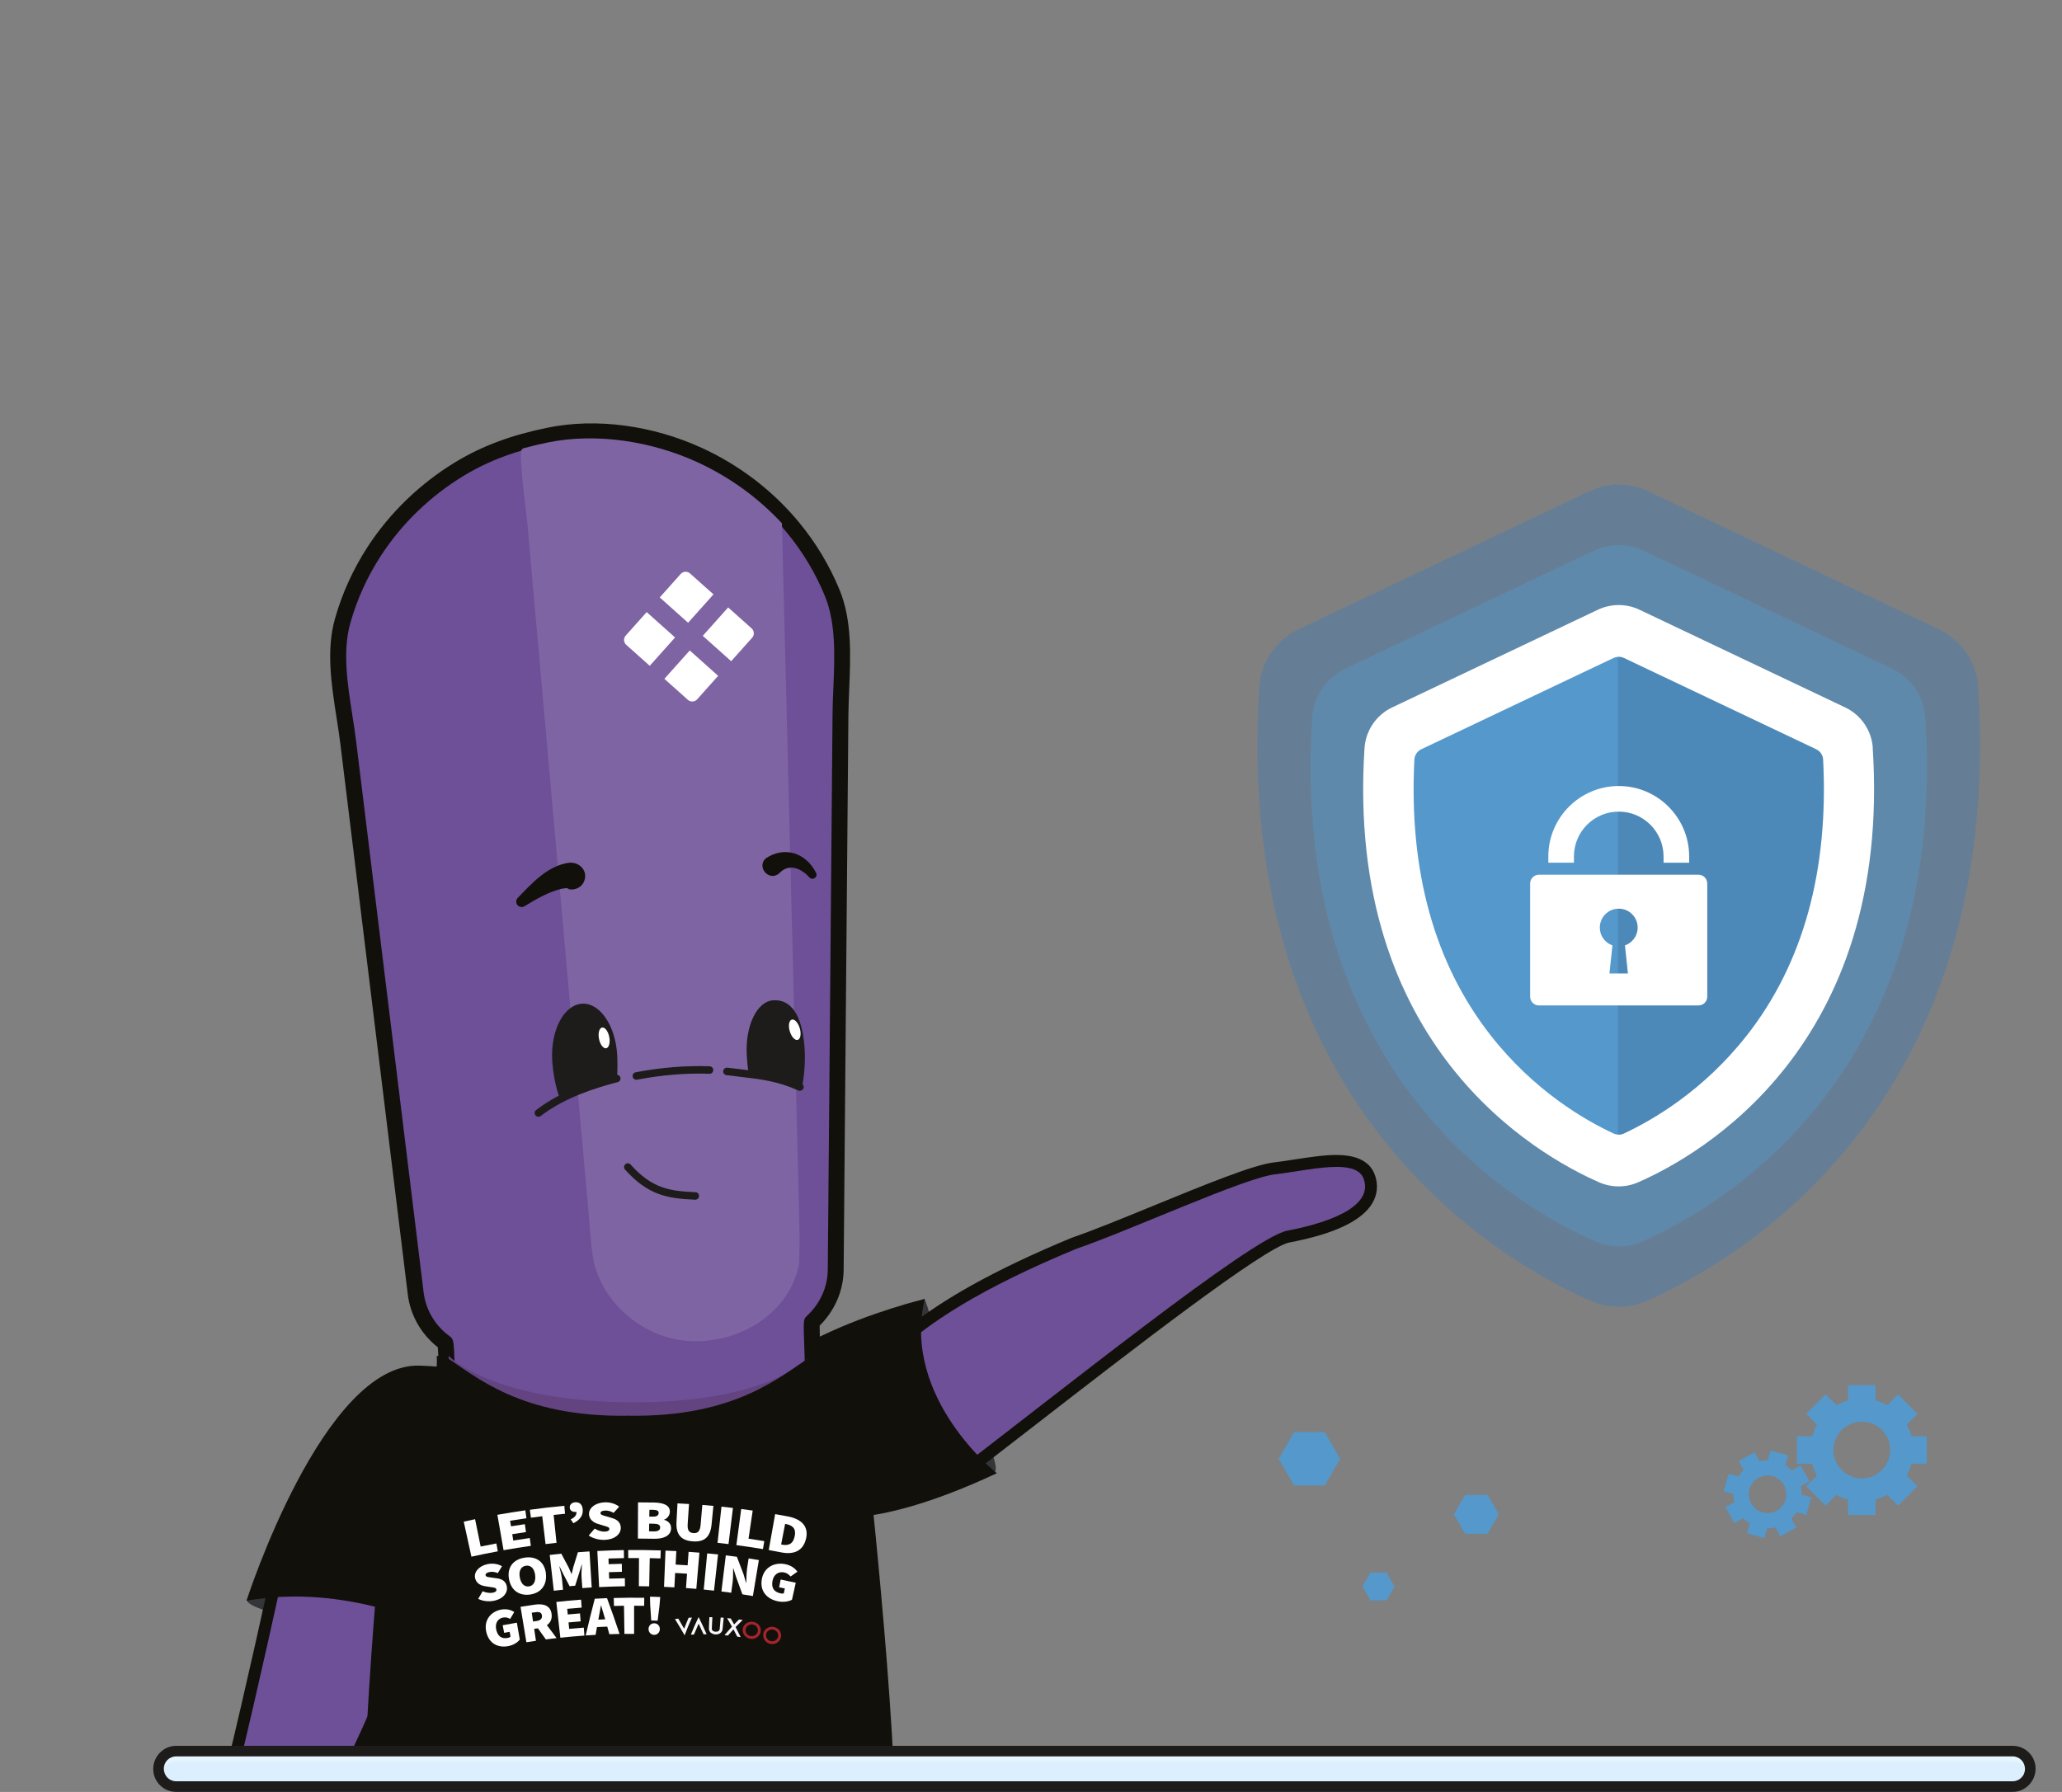 <svg width="451" height="392" viewBox="0 0 451 392" fill="none" xmlns="http://www.w3.org/2000/svg">
<rect x="0" y="0" width="451" height="392" fill="#808080" stroke="none"/>
<g clip-path="url(#clip0_4936_19061)">
<mask id="mask0_4936_19061" style="mask-type:luminance" maskUnits="userSpaceOnUse" x="0" y="0" width="344" height="385">
<path d="M343.74 0.561H0V384.811H343.74V0.561Z" fill="white"/>
</mask>
<g mask="url(#mask0_4936_19061)">
<path d="M58.751 352.522C58.751 352.522 53.671 351.122 54.021 349.852C54.021 349.852 56.621 347.722 57.711 346.742C58.801 345.762 58.751 352.522 58.751 352.522Z" fill="#333538"/>
<path d="M202.201 284.102C202.201 284.102 204.251 288.962 203.041 289.462C203.041 289.462 199.761 288.742 198.321 288.502C196.881 288.262 202.201 284.102 202.201 284.102Z" fill="#333538"/>
<path d="M216.58 316.781C216.58 316.781 218.63 321.641 217.42 322.141C217.42 322.141 214.14 321.421 212.7 321.181C211.26 320.941 216.58 316.781 216.58 316.781Z" fill="#333538"/>
<path d="M45.901 444.761C45.331 444.761 44.721 444.561 44.041 444.141C40.881 442.211 38.421 438.111 37.611 433.451C36.801 428.771 37.801 424.261 40.361 421.091C45.001 415.341 56.321 363.731 62.401 336.001L63.081 332.891C63.121 332.698 63.857 331.604 65.291 329.611C65.831 328.861 66.311 328.191 66.481 327.951C69.001 322.371 72.531 321.201 75.051 321.201C78.261 321.201 81.761 323.091 85.141 326.681C94.821 336.911 91.541 357.471 75.131 389.521C72.641 393.721 69.441 399.921 66.051 406.481C60.781 416.691 55.321 427.251 52.391 430.421C49.881 433.131 49.311 436.931 48.881 439.701C48.481 442.311 48.111 444.771 45.881 444.771L45.901 444.761Z" fill="#6E5099"/>
<path d="M75.06 322.51C77.94 322.51 81.13 324.32 84.2 327.58C90.33 334.06 94.56 348.72 73.98 388.92C67.63 399.62 56.05 424.55 51.45 429.53C46.5 434.87 48.43 443.46 45.9 443.46C45.58 443.46 45.2 443.33 44.72 443.03C39.14 439.62 36.09 428.47 41.38 421.91C46.38 415.71 57.74 363.34 64.36 333.17C64.36 333.13 67.61 328.64 67.63 328.6C69.49 324.41 72.11 322.51 75.06 322.51ZM75.06 319.9C69.62 319.9 66.67 324.42 65.35 327.3C65.15 327.58 64.74 328.15 64.28 328.79C62.713 330.97 61.89 332.244 61.81 332.61L61.12 335.75C55.06 363.36 43.79 414.76 39.34 420.28C36.54 423.75 35.44 428.64 36.32 433.69C37.19 438.71 39.89 443.15 43.35 445.27C44.24 445.81 45.07 446.08 45.89 446.08C49.24 446.08 49.79 442.51 50.18 439.9C50.6 437.15 51.12 433.72 53.35 431.31C56.4 428.01 61.65 417.85 67.21 407.08C70.59 400.54 73.78 394.36 76.21 390.26C76.24 390.21 76.26 390.17 76.29 390.12C92.99 357.52 96.19 336.48 86.09 325.79C82.45 321.94 78.63 319.9 75.05 319.9H75.06Z" fill="#12100B"/>
<path d="M200.66 326.531C193.12 326.531 186.91 320.741 186.52 313.351C185.79 299.281 201.6 285.761 234.87 271.991C239.49 270.411 245.95 267.761 252.78 264.961C263.41 260.601 274.41 256.101 278.69 255.591C280.22 255.411 281.84 255.161 283.41 254.921C286.5 254.451 289.7 253.961 292.35 253.961C293.84 253.961 298.36 253.961 299.56 257.621C300.13 259.341 299.95 261.001 299.04 262.541C296.46 266.921 288.25 269.291 281.82 270.511C276.07 271.601 248.32 293.111 226.03 310.401C219.19 315.701 212.73 320.711 207.16 324.941C207.07 325.011 206.89 325.111 206.78 325.151C204.87 326.071 202.8 326.541 200.66 326.541V326.531Z" fill="#6E5099"/>
<path d="M292.352 255.26C295.362 255.26 297.632 255.92 298.312 258.02C300.352 264.23 289.852 267.64 281.572 269.21C273.742 270.69 230.962 305.21 206.362 323.89C206.322 323.92 206.282 323.93 206.242 323.95C204.422 324.83 202.512 325.23 200.652 325.23C194.172 325.23 188.182 320.32 187.822 313.29C187.352 304.39 193.632 290.47 235.372 273.2C247.142 269.17 272.122 257.69 278.852 256.89C283.422 256.35 288.502 255.26 292.352 255.26ZM292.352 252.65C289.602 252.65 286.362 253.15 283.212 253.63C281.652 253.87 280.042 254.12 278.532 254.3C274.072 254.83 263.482 259.17 252.272 263.76C245.462 266.55 239.022 269.19 234.512 270.73C234.462 270.75 234.412 270.77 234.362 270.79C200.512 284.79 184.442 298.74 185.202 313.43C185.622 321.51 192.412 327.85 200.642 327.85C202.952 327.85 205.192 327.34 207.302 326.34C207.462 326.27 207.692 326.16 207.932 325.98C213.502 321.75 219.962 316.74 226.802 311.44C247.822 295.14 276.611 272.82 282.051 271.79C291.791 269.95 297.882 267.06 300.152 263.21C301.242 261.36 301.462 259.29 300.782 257.22C299.792 254.2 296.951 252.66 292.331 252.66L292.352 252.65Z" fill="#12100B"/>
<path d="M95.078 356.07C95.078 356.07 75.878 346.29 53.918 350.16C53.918 350.16 70.688 297.92 91.878 298.74C136.918 300.49 110.908 326.79 95.088 356.07H95.078Z" fill="#12100B"/>
<path d="M218.031 322.28C218.031 322.28 197.141 305.86 202.251 284.15C202.251 284.15 155.351 295.35 160.971 315.8C166.601 336.25 187.881 336.4 218.021 322.28H218.031Z" fill="#12100B"/>
<path d="M96 350.201H93.93L95.17 347.721C95.79 347.511 96.2 348.751 96.2 348.751C96.27 348.961 96.61 349.991 95.99 350.201H96Z" fill="#2D2B28"/>
<path d="M182.011 129.712C179.901 124.552 176.991 119.722 173.441 115.412C167.861 108.642 160.721 103.202 152.751 99.562C142.941 95.072 130.901 93.092 120.191 95.252C113.211 96.662 106.731 98.822 100.611 102.512C93.101 107.042 86.621 113.242 81.841 120.602C78.801 125.282 76.461 130.412 74.941 135.772C72.561 144.172 75.131 153.972 76.171 162.492C76.941 168.742 77.701 174.992 78.471 181.242C80.311 196.282 82.151 211.312 83.991 226.352C85.621 239.682 87.261 253.012 88.891 266.342C89.561 271.872 90.241 277.402 90.921 282.932C91.441 287.222 93.751 291.122 97.351 293.712C97.691 293.952 97.711 303.552 98.061 303.792C100.991 305.762 111.391 316.322 137.561 315.652C137.991 315.642 138.421 315.632 138.851 315.622V315.642C138.961 315.642 139.061 315.622 139.171 315.612C139.281 315.612 139.381 315.612 139.491 315.612C139.601 315.612 139.701 315.592 139.811 315.582C139.921 315.582 140.021 315.582 140.131 315.582V315.562C140.551 315.522 140.981 315.482 141.411 315.442C167.491 313.142 174.981 302.222 177.661 299.932C177.991 299.652 177.301 289.452 177.601 289.172C180.881 286.192 182.741 282.052 182.771 277.732C182.811 272.162 182.871 266.592 182.911 261.022C183.021 247.592 183.141 234.162 183.261 220.732C183.391 205.582 183.521 190.432 183.641 175.282C183.701 168.992 183.751 162.692 183.811 156.402C183.881 147.812 185.321 137.792 182.011 129.712Z" fill="#6E5099"/>
<path d="M137.202 317.491V317.421C136.532 317.431 135.872 317.441 135.222 317.441C112.862 317.441 102.272 309.241 98.202 306.091C97.752 305.741 97.382 305.451 97.092 305.261C96.172 304.651 96.162 304.201 95.952 298.731C95.902 297.371 95.832 295.601 95.762 294.721C92.122 291.881 89.742 287.701 89.192 283.161L74.442 162.721C74.222 160.881 73.922 158.991 73.612 157.001C72.482 149.741 71.312 142.231 73.272 135.311C74.832 129.791 77.232 124.531 80.382 119.661C85.262 112.151 91.942 105.711 99.712 101.021C105.522 97.521 111.912 95.151 119.852 93.541C130.402 91.401 142.662 93.021 153.482 97.971C161.732 101.741 169.102 107.391 174.792 114.301C178.482 118.781 181.452 123.741 183.632 129.041C186.362 135.701 186.042 143.291 185.742 150.631C185.662 152.641 185.582 154.551 185.562 156.401L184.522 277.731C184.492 282.311 182.582 286.731 179.272 289.981C179.262 290.901 179.332 292.851 179.382 294.351C179.592 300.211 179.602 300.561 178.792 301.241C178.532 301.461 178.152 301.851 177.712 302.301C173.972 306.101 165.252 314.981 141.962 317.121V317.171L140.242 317.301C140.132 317.301 140.022 317.301 139.912 317.301C139.812 317.311 139.712 317.321 139.602 317.331C139.482 317.331 139.372 317.331 139.272 317.331C139.152 317.341 139.052 317.351 138.942 317.361L137.192 317.451L137.202 317.491ZM99.642 302.801C99.852 302.961 100.082 303.131 100.332 303.331C104.282 306.391 114.742 314.491 137.522 313.931L139.172 313.891H139.432C139.482 313.891 139.542 313.871 139.612 313.861L141.262 313.711C163.572 311.751 171.742 303.431 175.232 299.881C175.522 299.581 175.782 299.321 176.022 299.091C176.042 298.121 175.962 295.991 175.912 294.501C175.712 288.911 175.702 288.581 176.442 287.901C179.342 285.261 181.022 281.561 181.052 277.731L182.092 156.401C182.102 154.491 182.182 152.561 182.272 150.511C182.562 143.541 182.862 136.331 180.422 130.381C178.382 125.401 175.582 120.741 172.122 116.531C166.762 110.031 159.822 104.711 152.042 101.151C142.032 96.571 130.262 95.011 120.552 96.971C113.022 98.491 106.972 100.731 101.522 104.021C94.202 108.431 87.902 114.501 83.312 121.571C80.342 126.141 78.092 131.091 76.632 136.271C74.882 142.461 75.992 149.591 77.072 156.481C77.382 158.501 77.682 160.411 77.912 162.311L92.662 282.751C93.122 286.551 95.212 290.041 98.382 292.331C99.242 292.951 99.252 293.381 99.452 298.611C99.502 299.961 99.572 301.881 99.652 302.811L99.642 302.801ZM99.032 302.361C99.032 302.361 99.032 302.361 99.042 302.361C99.042 302.361 99.042 302.361 99.032 302.361Z" fill="#12100B"/>
<path d="M174.833 276.161C173.263 285.561 164.373 292.761 153.423 293.381C143.013 293.971 132.993 286.921 130.123 276.961C130.073 276.771 130.013 276.591 129.953 276.401C129.773 275.531 129.503 273.811 129.413 273.071C129.413 272.961 116.593 128.271 115.343 114.411C115.273 113.711 113.603 100.931 114.003 98.491C114.123 98.361 114.253 98.221 114.383 98.091C116.193 97.591 118.033 97.151 119.913 96.771C130.623 94.611 142.663 96.591 152.473 101.081C159.463 104.281 165.803 108.841 171.023 114.481L174.863 268.801C174.863 268.951 174.863 269.091 174.863 269.211C174.873 270.371 174.863 274.411 174.813 276.161H174.833Z" fill="#7F64A4"/>
<path d="M150.511 136.24L144.301 130.69L148.881 125.56C149.411 124.96 150.331 124.91 150.921 125.44L156.051 130.02L150.501 136.23L150.511 136.24Z" fill="white"/>
<path d="M142.112 145.65L136.982 141.07C136.382 140.54 136.332 139.62 136.862 139.03L141.442 133.9L147.652 139.45L142.102 145.66L142.112 145.65Z" fill="white"/>
<path d="M159.921 144.641L153.711 139.091L159.261 132.881L164.391 137.461C164.991 137.991 165.041 138.911 164.511 139.501L159.931 144.631L159.921 144.641Z" fill="white"/>
<path d="M150.443 153.081L145.312 148.501L150.863 142.291L157.073 147.841L152.493 152.971C151.963 153.571 151.042 153.621 150.452 153.091" fill="white"/>
<path d="M117.763 244.291C117.513 244.291 117.273 244.181 117.113 243.971C116.833 243.611 116.903 243.101 117.263 242.821C122.803 238.551 129.863 236.391 134.693 235.131C135.123 235.021 135.583 235.281 135.693 235.721C135.803 236.161 135.543 236.611 135.103 236.721C130.413 237.941 123.563 240.041 118.263 244.131C118.113 244.251 117.933 244.301 117.763 244.301V244.291Z" fill="#1D1C1A"/>
<path d="M174.963 238.622C174.853 238.622 174.733 238.602 174.623 238.552C170.093 236.512 166.453 236.092 161.843 235.552C160.893 235.442 159.913 235.332 158.893 235.192C158.443 235.132 158.123 234.722 158.183 234.272C158.243 233.822 158.643 233.512 159.103 233.562C160.123 233.692 161.093 233.802 162.033 233.912C166.603 234.442 170.543 234.892 175.303 237.042C175.713 237.232 175.903 237.712 175.713 238.122C175.573 238.422 175.273 238.602 174.963 238.602V238.622Z" fill="#1D1C1A"/>
<path d="M139.173 236.2C138.783 236.2 138.443 235.93 138.373 235.53C138.293 235.08 138.583 234.66 139.023 234.57C144.583 233.51 150.023 233.07 155.213 233.25C155.663 233.27 156.023 233.65 156.003 234.1C155.983 234.55 155.613 234.95 155.153 234.89C150.093 234.71 144.773 235.15 139.333 236.19C139.283 236.19 139.233 236.2 139.183 236.2H139.173Z" fill="#1D1C1A"/>
<path d="M152.074 262.441C152.074 262.441 152.044 262.441 152.034 262.441C146.104 262.171 141.834 261.561 136.704 255.851C136.404 255.511 136.434 254.991 136.764 254.691C137.104 254.391 137.624 254.411 137.924 254.751C142.644 260.001 146.434 260.541 152.114 260.801C152.564 260.821 152.914 261.201 152.894 261.661C152.874 262.101 152.514 262.441 152.074 262.441Z" fill="#1D1C1A"/>
<path d="M135.002 230.942C135.062 232.062 135.082 234.492 134.962 235.602C134.062 235.822 133.172 236.052 132.292 236.302C131.282 236.592 130.302 236.902 129.342 237.222C126.852 238.062 124.522 239.032 122.402 240.112C121.532 238.032 120.892 234.302 120.772 231.852C120.442 225.312 123.362 219.812 127.292 219.562C131.222 219.312 134.672 224.412 135.002 230.942Z" fill="#1D1C1A"/>
<path d="M176.014 229.861C176.134 232.231 175.914 235.891 175.344 237.991C171.944 236.651 168.034 235.681 163.794 235.151C163.584 234.101 163.374 231.761 163.324 230.681C163.004 224.351 165.584 219.051 169.084 218.821C173.784 218.501 175.694 223.541 176.014 229.861Z" fill="#1D1C1A"/>
<path d="M174.481 227.479C175.085 227.302 175.284 226.166 174.924 224.941C174.565 223.717 173.784 222.869 173.18 223.046C172.576 223.223 172.377 224.36 172.737 225.584C173.096 226.808 173.877 227.656 174.481 227.479Z" fill="white"/>
<path d="M132.589 229.31C133.206 229.186 133.503 228.071 133.252 226.82C133.001 225.57 132.298 224.656 131.68 224.78C131.063 224.904 130.766 226.018 131.017 227.269C131.268 228.52 131.971 229.433 132.589 229.31Z" fill="white"/>
<path d="M123.771 194.281C124.131 194.431 124.151 194.441 124.351 194.421C124.391 194.401 124.371 194.391 124.341 194.371C123.911 194.221 123.401 194.331 122.861 194.421C119.991 195.091 117.331 196.651 114.741 198.231C114.181 198.591 113.441 198.421 113.091 197.861C112.801 197.401 112.871 196.811 113.221 196.431C116.271 193.301 119.601 189.521 124.231 188.761C126.681 188.361 128.811 190.541 127.681 192.961C126.961 194.401 125.211 194.991 123.771 194.271V194.281Z" fill="#12100B"/>
<path d="M167.554 187.722C171.704 185.012 176.314 186.642 178.464 190.892C179.024 191.842 177.714 192.742 177.004 191.912C175.144 189.862 172.464 188.802 170.394 191.082C168.154 192.912 165.364 189.622 167.544 187.712L167.554 187.722Z" fill="#12100B"/>
<path d="M98.129 296.611V298.571C98.129 298.571 102.149 313.641 137.719 311.331C173.289 309.021 177.209 297.911 177.209 297.911L176.559 297.261C176.559 297.261 167.409 307.091 137.349 306.751C107.289 306.411 98.139 296.611 98.139 296.611H98.129Z" fill="#634481"/>
<path d="M194.852 410.981C184.032 407.901 159.612 403.141 136.042 403.141C114.532 403.141 91.882 407.031 80.492 409.671C77.202 396.951 84.382 324.371 84.382 324.371C88.262 321.331 96.122 305.631 95.522 296.621H97.172C104.102 301.081 113.892 310.091 137.372 309.691C160.842 310.101 170.642 301.081 177.562 296.621H179.172C178.582 305.631 186.462 321.341 190.342 324.371C190.342 324.371 198.562 400.571 194.852 410.981Z" fill="#12100B"/>
<path d="M108.56 337.642C107.41 337.852 106.27 338.082 105.13 338.312C104.72 336.322 104.31 334.322 103.91 332.332C103.08 332.502 102.25 332.682 101.43 332.872C101.99 335.422 102.55 337.972 103.11 340.532C105.03 340.102 106.95 339.712 108.88 339.362C108.78 338.792 108.67 338.222 108.57 337.652L108.56 337.642Z" fill="white"/>
<path d="M115.879 336.451C114.669 336.621 113.459 336.801 112.259 337.001C112.189 336.541 112.109 336.081 112.039 335.611C113.039 335.451 114.039 335.291 115.039 335.151C114.959 334.571 114.879 334.001 114.799 333.421C113.789 333.571 112.779 333.721 111.769 333.891C111.699 333.481 111.639 333.081 111.569 332.671C112.759 332.481 113.949 332.291 115.139 332.121C115.059 331.541 114.979 330.971 114.899 330.391C112.859 330.681 110.829 331.011 108.789 331.371C109.239 333.951 109.689 336.531 110.139 339.111C112.129 338.761 114.119 338.441 116.109 338.161C116.029 337.581 115.949 337.011 115.869 336.431L115.879 336.451Z" fill="white"/>
<path d="M121.721 337.492C121.511 335.462 121.301 333.422 121.091 331.392C121.921 331.302 122.751 331.222 123.581 331.142C123.531 330.562 123.481 329.982 123.431 329.402C120.911 329.632 118.401 329.922 115.891 330.272C115.971 330.852 116.041 331.422 116.121 332.002C116.951 331.892 117.781 331.782 118.601 331.682C118.841 333.712 119.081 335.742 119.321 337.772C120.121 337.672 120.921 337.582 121.721 337.502V337.492Z" fill="white"/>
<path d="M124.818 332.362C125.018 332.642 125.208 332.932 125.408 333.212C126.878 332.482 127.538 331.492 127.458 330.282C127.388 329.172 126.818 328.542 125.788 328.632C125.048 328.692 124.558 329.172 124.618 329.852C124.668 330.452 125.248 330.792 125.948 330.742C125.998 330.742 126.048 330.732 126.088 330.722C126.138 331.442 125.708 331.952 124.818 332.372V332.362Z" fill="white"/>
<path d="M132.258 335.052C131.578 335.082 130.748 334.802 130.068 334.392C129.628 334.892 129.198 335.402 128.758 335.902C129.788 336.602 131.118 336.892 132.268 336.852C134.528 336.762 135.798 335.552 135.778 334.212C135.758 333.122 135.088 332.442 133.908 332.092C133.528 331.982 133.138 331.862 132.758 331.752C131.898 331.502 131.358 331.402 131.338 331.022C131.318 330.672 131.688 330.472 132.308 330.442C133.008 330.412 133.568 330.592 134.208 330.942C134.608 330.492 135.018 330.042 135.428 329.592C134.538 328.892 133.318 328.592 132.238 328.642C130.148 328.732 128.748 329.932 128.828 331.282C128.898 332.422 129.818 333.082 130.828 333.372C131.218 333.492 131.608 333.612 131.998 333.732C132.788 333.962 133.268 334.072 133.278 334.452C133.288 334.802 132.988 335.022 132.248 335.052H132.258Z" fill="white"/>
<path d="M146.78 334.392C146.83 333.342 146.14 332.722 145.26 332.472C145.26 332.452 145.26 332.442 145.26 332.422C145.99 332.202 146.48 331.442 146.51 330.762C146.58 329.202 144.98 328.722 142.99 328.682C141.84 328.662 140.7 328.652 139.55 328.652C139.54 331.292 139.53 333.932 139.52 336.572C140.71 336.572 141.89 336.592 143.08 336.612C145.04 336.652 146.7 336.022 146.78 334.392ZM142.05 330.272C142.33 330.272 142.61 330.272 142.89 330.282C143.71 330.302 144.08 330.502 144.06 330.992C144.04 331.482 143.66 331.782 142.85 331.772C142.57 331.772 142.29 331.762 142.01 331.762C142.01 331.262 142.03 330.772 142.04 330.272H142.05ZM141.96 334.982C141.97 334.422 141.98 333.862 141.99 333.302C142.32 333.302 142.66 333.312 142.99 333.322C143.96 333.342 144.41 333.582 144.39 334.162C144.37 334.742 143.91 335.022 142.95 335.002C142.62 335.002 142.29 334.992 141.96 334.982Z" fill="white"/>
<path d="M156.041 329.421C155.231 329.341 154.421 329.271 153.611 329.211C153.491 330.661 153.371 332.101 153.241 333.551C153.121 334.961 152.631 335.441 151.661 335.371C150.701 335.301 150.311 334.761 150.411 333.351C150.511 331.901 150.611 330.461 150.701 329.011C149.861 328.961 149.02 328.911 148.18 328.871C148.11 330.241 148.031 331.601 147.961 332.971C147.821 335.681 148.981 337.001 151.521 337.181C154.061 337.371 155.351 336.231 155.631 333.531C155.761 332.171 155.901 330.801 156.031 329.441L156.041 329.421Z" fill="white"/>
<path d="M160.311 329.872C159.471 329.772 158.631 329.682 157.801 329.592C157.511 332.232 157.231 334.862 156.941 337.502C157.741 337.592 158.541 337.682 159.341 337.772C159.661 335.142 159.991 332.502 160.311 329.872Z" fill="white"/>
<path d="M164.629 330.442C163.789 330.322 162.959 330.202 162.119 330.102C161.769 332.732 161.409 335.362 161.059 338.002C162.999 338.262 164.939 338.552 166.869 338.872C166.969 338.292 167.069 337.712 167.169 337.132C166.019 336.942 164.869 336.762 163.719 336.592C164.019 334.542 164.329 332.502 164.629 330.452V330.442Z" fill="white"/>
<path d="M176.301 336.591C176.931 333.831 175.211 332.281 172.331 331.731C171.401 331.551 170.471 331.381 169.541 331.221C169.071 333.841 168.611 336.461 168.141 339.081C169.071 339.241 170.011 339.421 170.941 339.601C173.531 340.101 175.661 339.351 176.291 336.591H176.301ZM170.851 337.861C171.141 336.361 171.431 334.851 171.721 333.351C171.771 333.351 171.821 333.371 171.861 333.381C173.211 333.641 174.191 334.241 173.811 336.071C173.431 337.901 172.301 338.141 170.991 337.891C170.941 337.891 170.901 337.871 170.851 337.861Z" fill="white"/>
<path d="M107.712 348.421C107.082 348.541 106.262 348.401 105.562 348.091C105.232 348.651 104.912 349.201 104.592 349.761C105.672 350.301 106.952 350.391 108.012 350.181C110.102 349.761 111.092 348.391 110.862 347.081C110.672 346.011 109.942 345.451 108.782 345.281C108.402 345.221 108.032 345.171 107.652 345.121C106.812 345.001 106.292 344.981 106.212 344.611C106.142 344.271 106.452 344.021 107.022 343.901C107.672 343.771 108.222 343.861 108.882 344.121C109.182 343.621 109.492 343.121 109.802 342.621C108.862 342.071 107.682 341.951 106.672 342.151C104.732 342.541 103.612 343.921 103.912 345.231C104.162 346.341 105.122 346.851 106.112 346.991C106.502 347.051 106.882 347.111 107.262 347.171C108.042 347.281 108.492 347.321 108.572 347.691C108.642 348.031 108.392 348.291 107.712 348.431V348.421Z" fill="white"/>
<path d="M119.401 344.191C119.101 341.631 117.241 340.371 114.761 340.741C112.291 341.111 110.871 342.851 111.321 345.391C111.771 347.941 113.621 349.151 115.951 348.811C118.291 348.471 119.691 346.771 119.391 344.191H119.401ZM113.671 345.001C113.451 343.591 113.961 342.671 115.021 342.511C116.081 342.351 116.841 343.081 117.041 344.491C117.231 345.911 116.721 346.881 115.701 347.031C114.671 347.181 113.901 346.401 113.681 344.991L113.671 345.001Z" fill="white"/>
<path d="M122.918 345.451C122.838 344.651 122.528 343.451 122.338 342.681C122.358 342.681 122.378 342.681 122.388 342.681C122.688 343.281 122.978 343.891 123.278 344.491C123.718 345.321 124.158 346.151 124.588 346.991C124.988 346.951 125.398 346.921 125.798 346.881C126.078 345.981 126.358 345.091 126.648 344.191C126.838 343.541 127.038 342.891 127.238 342.251C127.258 342.251 127.278 342.251 127.288 342.251C127.238 343.051 127.138 344.281 127.198 345.081C127.258 345.851 127.308 346.631 127.368 347.401C128.048 347.351 128.728 347.301 129.418 347.261C129.258 344.631 129.098 342.011 128.938 339.381C128.088 339.431 127.248 339.491 126.398 339.561C126.048 340.671 125.708 341.771 125.378 342.881C125.258 343.331 125.158 343.821 125.038 344.301C125.018 344.301 124.998 344.301 124.988 344.301C124.788 343.851 124.608 343.381 124.408 342.961C123.868 341.931 123.328 340.901 122.768 339.881C121.928 339.961 121.078 340.061 120.238 340.151C120.538 342.761 120.828 345.371 121.128 347.981C121.798 347.901 122.468 347.831 123.148 347.761C123.068 346.991 122.988 346.221 122.918 345.441V345.451Z" fill="white"/>
<path d="M136.478 340.842C136.478 340.262 136.458 339.672 136.448 339.092C134.518 339.122 132.578 339.192 130.648 339.292C130.778 341.922 130.908 344.552 131.038 347.182C132.918 347.092 134.808 347.032 136.688 347.002C136.688 346.422 136.668 345.832 136.668 345.252C135.528 345.272 134.378 345.292 133.238 345.332C133.218 344.862 133.208 344.392 133.188 343.922C134.138 343.892 135.078 343.862 136.028 343.842C136.018 343.262 136.008 342.672 135.998 342.092C135.038 342.112 134.078 342.132 133.128 342.172C133.118 341.762 133.098 341.342 133.088 340.932C134.218 340.892 135.348 340.862 136.478 340.842Z" fill="white"/>
<path d="M144.511 339.161C142.141 339.081 139.761 339.061 137.391 339.081C137.391 339.661 137.401 340.251 137.411 340.831C138.191 340.831 138.981 340.821 139.761 340.831C139.751 342.881 139.741 344.941 139.731 346.991C140.481 346.991 141.241 347.001 141.991 347.021C142.031 344.961 142.071 342.911 142.111 340.851C142.891 340.861 143.681 340.881 144.461 340.911C144.481 340.321 144.501 339.741 144.521 339.151L144.511 339.161Z" fill="white"/>
<path d="M150.398 342.421C149.518 342.361 148.648 342.301 147.768 342.261C147.818 341.281 147.878 340.291 147.928 339.311C147.138 339.271 146.348 339.231 145.558 339.201C145.448 341.841 145.338 344.481 145.238 347.131C145.988 347.161 146.748 347.201 147.498 347.241C147.558 346.191 147.618 345.141 147.668 344.091C148.538 344.141 149.398 344.191 150.268 344.251C150.198 345.301 150.118 346.351 150.038 347.391C150.788 347.441 151.538 347.501 152.298 347.571C152.528 344.931 152.748 342.291 152.978 339.651C152.188 339.581 151.398 339.521 150.608 339.471C150.538 340.451 150.468 341.441 150.398 342.421Z" fill="white"/>
<path d="M153.918 347.723C154.668 347.793 155.418 347.872 156.168 347.962C156.458 345.322 156.758 342.692 157.048 340.052C156.258 339.962 155.468 339.883 154.678 339.812C154.428 342.453 154.168 345.093 153.918 347.733V347.723Z" fill="white"/>
<path d="M163.399 343.202C163.249 344.172 163.259 345.392 163.229 346.252C163.209 346.252 163.189 346.252 163.179 346.252C162.999 345.622 162.809 344.992 162.619 344.352C162.149 343.082 161.669 341.822 161.169 340.552C160.369 340.442 159.559 340.342 158.749 340.242C158.429 342.872 158.109 345.512 157.789 348.142C158.499 348.232 159.219 348.322 159.929 348.422C160.029 347.662 160.139 346.902 160.239 346.142C160.369 345.172 160.339 344.002 160.349 343.092C160.369 343.092 160.389 343.092 160.399 343.092C160.599 343.712 160.799 344.342 160.989 344.962C161.469 346.232 161.929 347.502 162.379 348.772C163.139 348.892 163.909 349.012 164.669 349.142C165.109 346.522 165.539 343.892 165.979 341.272C165.229 341.152 164.479 341.032 163.739 340.912C163.619 341.672 163.509 342.432 163.389 343.192L163.399 343.202Z" fill="white"/>
<path d="M170.39 347.221C170.81 347.311 171.23 347.391 171.66 347.481C171.58 347.841 171.51 348.201 171.43 348.561C171.25 348.621 170.98 348.621 170.75 348.561C169.24 348.251 168.68 347.301 168.96 345.831C169.23 344.411 170.28 343.731 171.47 343.971C172.17 344.111 172.55 344.441 172.91 344.871C173.41 344.511 173.91 344.161 174.41 343.811C173.91 343.121 173.06 342.431 171.76 342.171C169.38 341.691 167.07 342.841 166.62 345.481C166.16 348.171 167.82 349.821 170.17 350.301C171.36 350.541 172.51 350.341 173.22 349.951C173.5 348.711 173.77 347.471 174.05 346.231C172.95 345.991 171.85 345.751 170.75 345.531C170.64 346.091 170.52 346.651 170.41 347.221H170.39Z" fill="white"/>
<path d="M110.278 357.191C110.678 357.111 111.068 357.041 111.468 356.971C111.538 357.331 111.598 357.681 111.668 358.041C111.538 358.161 111.308 358.261 111.078 358.301C109.658 358.571 108.838 357.901 108.528 356.461C108.238 355.071 108.898 354.071 110.008 353.851C110.668 353.731 111.118 353.891 111.578 354.151C111.878 353.651 112.178 353.141 112.478 352.641C111.798 352.191 110.818 351.881 109.588 352.111C107.358 352.541 105.768 354.421 106.358 356.991C106.948 359.601 108.998 360.511 111.188 360.091C112.298 359.881 113.218 359.281 113.688 358.661C113.478 357.431 113.258 356.201 113.048 354.971C112.018 355.151 110.978 355.341 109.948 355.531C110.058 356.081 110.168 356.641 110.268 357.191H110.278Z" fill="white"/>
<path d="M120.652 353.112C120.422 351.162 118.802 350.762 117.002 351.022C115.952 351.172 114.902 351.332 113.852 351.502C114.282 354.082 114.702 356.672 115.132 359.252C115.832 359.142 116.522 359.032 117.222 358.932C117.092 358.062 116.962 357.192 116.832 356.322C117.102 356.282 117.382 356.242 117.652 356.202C118.242 357.012 118.822 357.812 119.392 358.632C120.172 358.532 120.952 358.432 121.732 358.342C121.042 357.392 120.332 356.452 119.612 355.522C120.342 355.012 120.782 354.222 120.652 353.102V353.112ZM116.302 352.792C116.562 352.752 116.822 352.712 117.092 352.682C117.952 352.562 118.442 352.712 118.532 353.392C118.622 354.062 118.222 354.482 117.372 354.602C117.112 354.642 116.852 354.672 116.592 354.712C116.492 354.072 116.402 353.432 116.302 352.802V352.792Z" fill="white"/>
<path d="M124.35 354.912C125.23 354.832 126.12 354.752 127 354.682C126.95 354.102 126.91 353.522 126.86 352.942C125.97 353.012 125.07 353.092 124.18 353.172C124.14 352.762 124.1 352.352 124.06 351.942C125.11 351.842 126.17 351.752 127.22 351.672C127.18 351.092 127.13 350.512 127.09 349.932C125.28 350.072 123.48 350.232 121.68 350.432C121.97 353.042 122.27 355.652 122.56 358.262C124.31 358.072 126.06 357.912 127.82 357.792C127.78 357.212 127.73 356.632 127.69 356.052C126.62 356.132 125.56 356.222 124.49 356.322C124.44 355.852 124.4 355.392 124.35 354.922V354.912Z" fill="white"/>
<path d="M130.089 349.732C129.389 352.412 128.729 355.082 128.109 357.762C128.829 357.712 129.549 357.672 130.269 357.632C130.369 357.072 130.469 356.502 130.569 355.932C131.319 355.892 132.069 355.862 132.819 355.832C132.979 356.382 133.129 356.942 133.279 357.492C134.019 357.462 134.769 357.442 135.509 357.432C134.639 354.812 133.729 352.202 132.769 349.602C131.869 349.632 130.979 349.682 130.079 349.732H130.089ZM130.869 354.302C130.899 354.122 130.939 353.932 130.969 353.752C131.129 352.992 131.279 352.032 131.429 351.222C131.449 351.222 131.459 351.222 131.479 351.222C131.719 352.002 131.969 352.952 132.209 353.692C132.259 353.872 132.309 354.052 132.369 354.232C131.869 354.252 131.379 354.272 130.879 354.302H130.869Z" fill="white"/>
<path d="M134.278 351.312C135.008 351.292 135.748 351.272 136.478 351.262C136.508 353.312 136.538 355.372 136.578 357.422C137.278 357.422 137.988 357.412 138.688 357.422C138.688 355.372 138.688 353.312 138.688 351.262C139.418 351.262 140.158 351.262 140.888 351.282C140.888 350.702 140.908 350.112 140.908 349.522C138.688 349.492 136.458 349.502 134.238 349.572C134.258 350.152 134.278 350.742 134.288 351.322L134.278 351.312Z" fill="white"/>
<path d="M142.208 351.091C142.288 352.221 142.358 353.351 142.438 354.491C142.908 354.501 143.368 354.521 143.838 354.531C143.978 353.401 144.118 352.281 144.258 351.151C144.308 350.551 144.348 349.951 144.398 349.351C143.658 349.321 142.918 349.301 142.168 349.281C142.178 349.881 142.198 350.481 142.208 351.091Z" fill="white"/>
<path d="M143.118 355.102C142.398 355.082 141.858 355.632 141.848 356.332C141.838 357.042 142.338 357.612 143.048 357.632C143.758 357.652 144.288 357.122 144.318 356.412C144.348 355.702 143.838 355.122 143.118 355.102Z" fill="white"/>
<path d="M152.77 355.272C152.43 356.032 152.1 356.782 151.79 357.542C151.79 357.552 151.77 357.562 151.76 357.562C151.56 357.562 151.35 357.582 151.15 357.592C151.13 357.592 151.11 357.572 151.12 357.552C151.62 356.292 152.17 355.042 152.77 353.802C152.78 353.782 152.82 353.782 152.83 353.802C153.43 355.012 154 356.232 154.54 357.462C154.54 357.482 154.54 357.502 154.51 357.502C154.31 357.502 154.1 357.502 153.9 357.502C153.89 357.502 153.87 357.502 153.87 357.482C153.54 356.742 153.2 356.002 152.84 355.262C152.83 355.232 152.79 355.242 152.78 355.262" fill="#FAF7FC"/>
<path d="M149.668 356.222C149.958 355.452 150.278 354.682 150.608 353.912C150.608 353.902 150.628 353.892 150.638 353.892C150.858 353.872 151.078 353.862 151.288 353.852C151.308 353.852 151.328 353.872 151.318 353.892C150.748 355.152 150.238 356.422 149.768 357.682C149.758 357.712 149.728 357.712 149.708 357.682C149.048 356.512 148.368 355.362 147.648 354.212C147.638 354.192 147.648 354.172 147.678 354.162C147.898 354.132 148.118 354.112 148.338 354.082C148.348 354.082 148.368 354.082 148.368 354.102C148.788 354.802 149.198 355.512 149.598 356.222C149.608 356.252 149.648 356.242 149.658 356.222" fill="#FAF7FC"/>
<path d="M155.519 357.222C155.369 357.102 155.259 356.962 155.179 356.802C155.089 356.622 155.059 356.432 155.059 356.222C155.089 355.412 155.109 354.602 155.149 353.792C155.149 353.772 155.169 353.762 155.189 353.762C155.389 353.762 155.589 353.762 155.779 353.772C155.799 353.772 155.809 353.792 155.809 353.802C155.769 354.612 155.729 355.422 155.689 356.232C155.689 356.452 155.759 356.632 155.919 356.752C156.069 356.872 156.279 356.942 156.519 356.952C156.749 356.962 156.969 356.912 157.139 356.802C157.309 356.692 157.399 356.522 157.419 356.302C157.479 355.492 157.549 354.682 157.619 353.872C157.619 353.852 157.639 353.842 157.659 353.842C157.859 353.852 158.059 353.872 158.249 353.882C158.269 353.882 158.279 353.902 158.279 353.912C158.199 354.722 158.119 355.532 158.049 356.342C158.029 356.552 157.969 356.742 157.869 356.912C157.769 357.062 157.639 357.192 157.489 357.292C157.219 357.472 156.869 357.552 156.499 357.542C156.129 357.522 155.789 357.402 155.539 357.202" fill="#FAF7FC"/>
<path d="M161.229 357.982C160.969 357.472 160.709 356.962 160.439 356.462C160.429 356.442 160.399 356.442 160.389 356.462C159.999 356.882 159.609 357.312 159.239 357.752C159.219 357.772 159.209 357.772 159.189 357.772C158.969 357.752 158.749 357.732 158.519 357.712C158.489 357.712 158.479 357.682 158.499 357.662C159.009 357.052 159.539 356.452 160.089 355.862C160.089 355.852 160.099 355.842 160.089 355.822C159.759 355.222 159.409 354.622 159.059 354.022C159.049 354.002 159.059 353.972 159.089 353.982C159.329 354.002 159.569 354.022 159.799 354.052C159.819 354.052 159.839 354.062 159.849 354.082C160.089 354.492 160.319 354.902 160.539 355.312C160.549 355.332 160.579 355.332 160.599 355.312C160.929 354.972 161.269 354.632 161.609 354.292C161.619 354.282 161.649 354.272 161.669 354.272C161.909 354.302 162.139 354.342 162.379 354.372C162.409 354.372 162.419 354.402 162.399 354.422C161.889 354.912 161.389 355.412 160.899 355.912C160.899 355.922 160.889 355.932 160.899 355.952C161.269 356.652 161.629 357.362 161.979 358.082C161.979 358.102 161.979 358.132 161.949 358.122C161.729 358.092 161.509 358.052 161.289 358.022C161.269 358.022 161.249 358.002 161.239 357.992" fill="#FAF7FC"/>
<path d="M164.819 354.801C163.699 354.581 162.639 355.261 162.459 356.291C162.289 357.321 162.999 358.281 164.029 358.491C165.059 358.701 166.079 358.081 166.349 357.071C166.609 356.061 165.939 355.021 164.819 354.791M164.149 357.891C163.439 357.751 162.959 357.081 163.089 356.381C163.219 355.681 163.939 355.221 164.689 355.371C165.439 355.521 165.899 356.221 165.729 356.911C165.559 357.601 164.859 358.031 164.149 357.881" fill="#A4242E"/>
<path d="M169.448 355.953C168.358 355.633 167.248 356.223 166.978 357.233C166.718 358.243 167.328 359.272 168.328 359.572C169.328 359.872 170.398 359.342 170.748 358.362C171.098 357.372 170.528 356.273 169.438 355.953M168.498 358.992C167.808 358.782 167.398 358.082 167.588 357.392C167.778 356.702 168.528 356.312 169.258 356.522C169.988 356.742 170.378 357.482 170.158 358.152C169.928 358.822 169.198 359.193 168.508 358.983" fill="#A4242E"/>
</g>
<path d="M440.222 383.07H38.512C36.391 383.07 34.672 384.79 34.672 386.91V386.99C34.672 389.111 36.391 390.83 38.512 390.83H440.222C442.343 390.83 444.062 389.111 444.062 386.99V386.91C444.062 384.79 442.343 383.07 440.222 383.07Z" fill="#DCEFFE"/>
<g opacity="0.3">
<path d="M440.222 383.07H38.512C36.392 383.07 34.672 384.79 34.672 386.91V386.99C34.672 387.38 34.752 387.75 34.852 388.11C35.332 386.54 36.782 385.39 38.502 385.39H440.212C441.942 385.39 443.382 386.54 443.862 388.11C443.972 387.75 444.042 387.38 444.042 386.99V386.91C444.042 384.79 442.322 383.07 440.202 383.07H440.222Z" fill="white"/>
</g>
<path d="M440.222 391.98H38.512C35.752 391.98 33.512 389.74 33.512 386.98C33.512 384.22 35.752 381.91 38.512 381.91H440.222C442.982 381.91 445.222 384.15 445.222 386.91C445.222 389.67 442.982 391.98 440.222 391.98ZM38.512 384.22C37.032 384.22 35.832 385.42 35.832 386.9C35.832 388.46 37.032 389.66 38.512 389.66H440.222C441.702 389.66 442.902 388.46 442.902 386.98C442.902 385.42 441.702 384.22 440.222 384.22H38.512Z" fill="#1D1C1A"/>
<g opacity="0.2">
<path d="M432.661 150.245C432.311 144.815 429.031 140.015 424.121 137.675L360.481 107.455C356.401 105.515 351.671 105.515 347.601 107.455L283.961 137.675C279.051 140.005 275.771 144.815 275.421 150.245C269.451 242.515 328.611 276.135 348.011 284.625C351.861 286.305 356.231 286.305 360.071 284.625C379.461 276.135 438.631 242.515 432.661 150.245Z" fill="#007AE9"/>
</g>
<g opacity="0.4">
<path d="M421.091 156.976C420.791 152.346 418.001 148.246 413.811 146.256L359.541 120.486C356.061 118.836 352.031 118.836 348.561 120.486L294.291 146.256C290.101 148.246 287.311 152.346 287.011 156.976C281.921 235.656 332.371 264.326 348.911 271.566C352.191 273.006 355.921 273.006 359.201 271.566C375.741 264.326 426.191 235.656 421.101 156.976H421.091Z" fill="#5498CC"/>
</g>
<path d="M409.62 163.635C409.37 159.795 407.06 156.405 403.58 154.755L358.59 133.385C355.71 132.015 352.37 132.015 349.48 133.385L304.49 154.755C301.02 156.405 298.7 159.805 298.45 163.635C294.23 228.865 336.05 252.625 349.76 258.635C352.48 259.825 355.57 259.825 358.29 258.635C372 252.635 413.82 228.865 409.6 163.635H409.62Z" fill="white"/>
<path d="M382.032 226.536C372.622 238.536 361.612 244.956 355.172 247.966C354.762 248.156 354.322 248.236 353.882 248.206C353.552 248.186 353.232 248.106 352.932 247.966C346.482 244.966 335.482 238.536 326.072 226.536C313.732 210.796 308.112 190.496 309.352 166.166C309.402 165.196 309.982 164.326 310.862 163.906L352.912 143.936C353.222 143.786 353.552 143.706 353.882 143.686C354.322 143.656 354.772 143.736 355.192 143.936L397.242 163.906C398.122 164.326 398.702 165.196 398.752 166.166C399.992 190.496 394.372 210.796 382.042 226.536H382.032Z" fill="#5498CC"/>
<g opacity="0.1">
<path d="M382.033 226.536C372.623 238.536 361.613 244.956 355.173 247.966C354.763 248.156 354.323 248.236 353.883 248.206V143.696C354.323 143.666 354.773 143.746 355.193 143.946L397.243 163.916C398.123 164.336 398.703 165.206 398.753 166.176C399.993 190.506 394.373 210.806 382.043 226.546L382.033 226.536Z" fill="black"/>
</g>
<path d="M354.052 171.945C345.562 171.945 338.652 178.855 338.652 187.345V188.725H344.252V187.345C344.252 181.935 348.652 177.545 354.052 177.545C359.452 177.545 363.852 181.945 363.852 187.345V188.725H369.452V187.345C369.452 178.855 362.542 171.945 354.052 171.945Z" fill="white"/>
<path d="M371.492 191.346H336.592C335.532 191.346 334.672 192.206 334.672 193.266V218.026C334.672 219.086 335.532 219.946 336.592 219.946H371.492C372.552 219.946 373.412 219.086 373.412 218.026V193.266C373.412 192.206 372.552 191.346 371.492 191.346ZM355.412 206.806L356.062 212.956H352.022L352.672 206.806C351.062 206.236 349.912 204.726 349.912 202.916C349.912 200.626 351.762 198.776 354.052 198.776C356.342 198.776 358.192 200.626 358.192 202.916C358.192 204.716 357.032 206.236 355.432 206.806H355.412Z" fill="white"/>
<path fill-rule="evenodd" clip-rule="evenodd" d="M410.23 306.34C411.13 306.59 411.98 306.94 412.77 307.39L415.14 305.02L419.4 309.28L417.03 311.65C417.48 312.44 417.84 313.29 418.08 314.19H421.42V320.21H418.08C417.83 321.11 417.48 321.96 417.03 322.75L419.4 325.12L415.14 329.38L412.77 327.01C411.98 327.46 411.13 327.82 410.23 328.06V331.4H404.21V328.06C403.31 327.81 402.46 327.46 401.67 327.01L399.3 329.38L395.04 325.12L397.41 322.75C396.96 321.96 396.6 321.11 396.36 320.21H393.02V314.19H396.36C396.61 313.29 396.96 312.44 397.41 311.65L395.04 309.28L399.3 305.02L401.67 307.39C402.46 306.94 403.31 306.58 404.21 306.34V303H410.23V306.34ZM407.22 311C410.65 311 413.42 313.78 413.42 317.2C413.42 320.62 410.64 323.4 407.22 323.4C403.8 323.4 401.02 320.62 401.02 317.2C401.02 313.78 403.8 311 407.22 311Z" fill="#5498CC"/>
<path fill-rule="evenodd" clip-rule="evenodd" d="M393.85 325.149C393.99 325.749 394.06 326.359 394.05 326.959L396.18 327.569L395.08 331.399L392.95 330.789C392.64 331.299 392.26 331.779 391.82 332.219L392.89 334.159L389.4 336.089L388.33 334.149C387.73 334.289 387.12 334.359 386.52 334.349L385.91 336.479L382.08 335.379L382.69 333.249C382.18 332.939 381.7 332.559 381.26 332.119L379.32 333.189L377.39 329.699L379.33 328.629C379.19 328.029 379.12 327.419 379.13 326.819L377 326.209L378.1 322.379L380.23 322.989C380.54 322.479 380.92 321.999 381.36 321.559L380.29 319.619L383.78 317.689L384.85 319.629C385.45 319.489 386.06 319.419 386.66 319.429L387.27 317.299L391.1 318.399L390.49 320.529C391 320.839 391.48 321.219 391.92 321.659L393.86 320.589L395.79 324.079L393.85 325.149ZM390.19 324.899C391.29 326.879 390.57 329.379 388.58 330.479C386.59 331.579 384.1 330.859 383 328.869C381.9 326.879 382.62 324.389 384.61 323.289C386.6 322.189 389.09 322.909 390.19 324.899Z" fill="#5498CC"/>
<path d="M283.04 324.951H289.77L293.13 319.121L289.77 313.281H283.04L279.68 319.121L283.04 324.951Z" fill="#5498CC"/>
<path d="M299.76 350.1H303.27L305.02 347.05L303.27 344H299.76L298 347.05L299.76 350.1Z" fill="#5498CC"/>
<path d="M320.46 335.53H325.37L327.83 331.27L325.37 327H320.46L318 331.27L320.46 335.53Z" fill="#5498CC"/>
</g>
<defs>
<clipPath id="clip0_4936_19061">
<rect width="450.51" height="391.42" fill="white" transform="translate(0 0.561)"/>
</clipPath>
</defs>
</svg>
